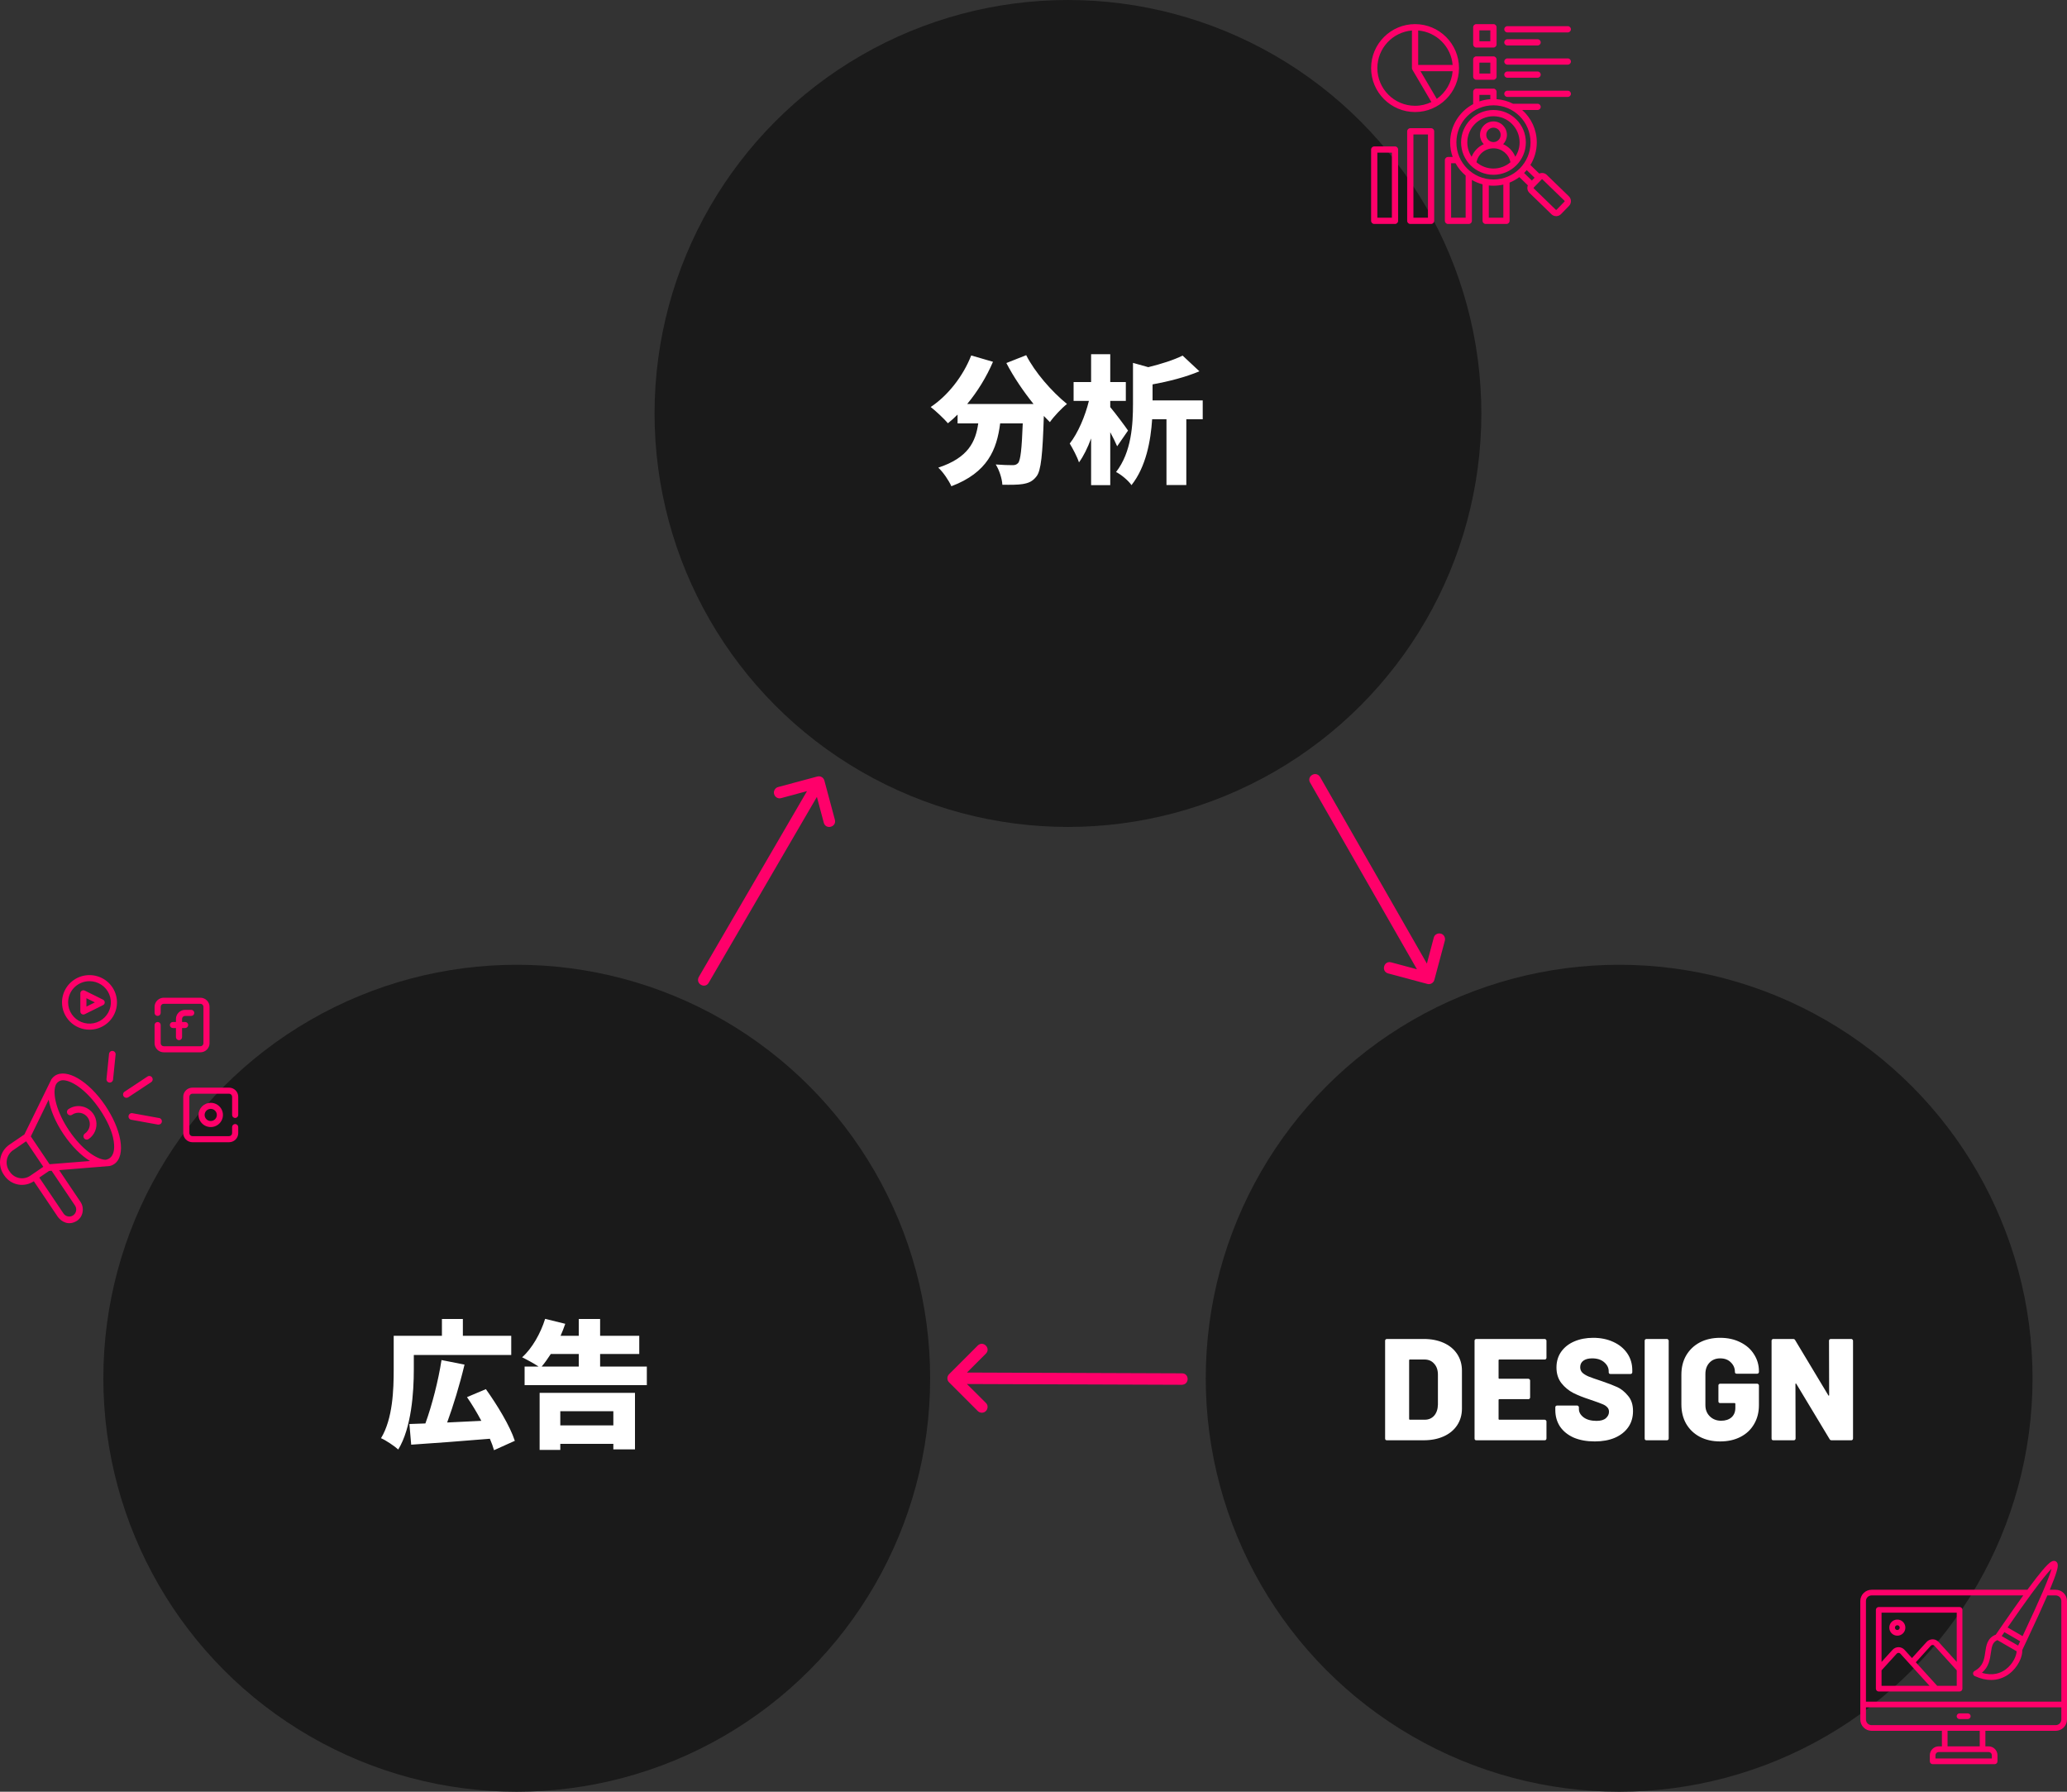 <svg width="600" height="520" viewBox="0 0 600 520" fill="none" xmlns="http://www.w3.org/2000/svg">
<rect x="0" y="0" width="600" height="520" fill="#333333" stroke="none"/>
<path d="M343 398.574L280.685 398.344L286.163 392.874C287.736 391.304 285.376 388.947 283.803 390.518L278.814 395.507L275.484 398.837C274.838 399.486 274.838 400.533 275.484 401.181L283.803 409.497C284.119 409.822 284.555 410.004 285.009 410C286.507 410 287.242 408.178 286.163 407.14L280.672 401.671L343.086 401.901C345.394 401.786 345.221 398.459 343 398.574Z" fill="#FF006A"/>
<path d="M205.767 285.132L237.123 231.281L239.121 238.76C239.695 240.908 242.916 240.042 242.342 237.894L240.516 231.079L239.297 226.53C239.058 225.647 238.151 225.123 237.267 225.358L225.906 228.405C225.466 228.516 225.091 228.803 224.867 229.198C224.118 230.495 225.328 232.043 226.767 231.627L234.249 229.607L202.842 283.544C201.788 285.599 204.755 287.114 205.767 285.132Z" fill="#FF006A"/>
<path d="M380.343 227.222L411.301 281.304L403.826 279.294C401.679 278.717 400.818 281.939 402.965 282.517L409.78 284.343L414.33 285.561C415.214 285.796 416.12 285.273 416.359 284.39L419.401 273.027C419.524 272.591 419.464 272.122 419.234 271.731C418.485 270.434 416.539 270.708 416.18 272.162L414.189 279.651L383.181 225.484C381.929 223.543 379.133 225.356 380.343 227.222Z" fill="#FF006A"/>
<circle cx="470" cy="400" r="120" fill="#1A1A1A"/>
<path d="M567.975 498.086C567.975 497.868 568.062 497.659 568.216 497.505C568.369 497.351 568.578 497.264 568.796 497.264H571.204C571.421 497.264 571.63 497.351 571.784 497.505C571.938 497.659 572.024 497.868 572.024 498.086C572.024 498.304 571.938 498.513 571.784 498.667C571.63 498.822 571.421 498.908 571.204 498.908H568.796C568.578 498.908 568.369 498.822 568.216 498.667C568.062 498.513 567.975 498.304 567.975 498.086ZM600 464.663V499.038C599.999 499.909 599.653 500.743 599.038 501.358C598.423 501.974 597.59 502.32 596.721 502.32H576.313V506.833H577.243C577.926 506.834 578.582 507.106 579.065 507.591C579.549 508.075 579.82 508.732 579.821 509.417V511.178C579.821 511.396 579.735 511.605 579.581 511.759C579.427 511.913 579.218 512 579.001 512H561C560.782 512 560.574 511.913 560.42 511.759C560.266 511.605 560.18 511.396 560.18 511.178V509.417C560.18 508.732 560.452 508.075 560.936 507.591C561.419 507.106 562.074 506.834 562.758 506.833H563.688V502.32H543.275C542.407 502.319 541.574 501.973 540.96 501.358C540.346 500.742 540.001 499.908 540 499.038V464.663C540.001 463.793 540.346 462.959 540.96 462.344C541.574 461.728 542.407 461.382 543.275 461.381H588.504C589.478 460.057 590.353 458.898 591.129 457.902C592.479 456.173 593.52 454.951 594.311 454.168C595.117 453.37 595.969 452.694 596.75 453.144C597.633 453.653 597.333 454.944 596.95 456.223C596.587 457.438 595.95 459.127 595.005 461.381H596.721C597.59 461.382 598.423 461.728 599.038 462.343C599.652 462.958 599.998 463.792 600 464.663ZM589.612 462.648C589.593 462.677 589.572 462.705 589.55 462.732C587.666 465.304 585.418 468.482 582.762 472.327L587.109 474.842C589.805 469.107 591.663 465.025 593.005 461.894C593.008 461.886 593.012 461.878 593.016 461.87C593.031 461.833 593.048 461.795 593.064 461.758C594.601 458.164 595.255 456.272 595.519 455.277C594.861 455.925 593.716 457.215 591.756 459.778C591.102 460.634 590.387 461.59 589.612 462.648ZM585.815 477.589C586.016 477.163 586.214 476.745 586.407 476.335L581.827 473.684C581.569 474.059 581.307 474.441 581.042 474.828L585.815 477.589ZM579.79 476.002C578.407 476.602 578.182 477.727 577.899 479.712C577.637 481.548 577.321 483.761 575.303 485.478C578.522 486.486 580.816 485.54 582.232 484.479C584.306 482.924 585.335 480.563 585.38 479.235L579.79 476.002ZM562.757 508.477C562.509 508.478 562.271 508.576 562.095 508.752C561.919 508.928 561.821 509.167 561.82 509.416V510.354H578.18V509.416C578.179 509.167 578.081 508.928 577.905 508.752C577.729 508.577 577.491 508.478 577.243 508.477H562.757ZM574.672 506.833V502.32H565.328V506.833H574.672ZM598.359 495.5H541.641V499.038C541.641 499.472 541.813 499.888 542.12 500.195C542.426 500.502 542.842 500.675 543.275 500.676H596.721C597.155 500.676 597.571 500.503 597.878 500.196C598.185 499.889 598.358 499.473 598.359 499.038V495.5ZM598.359 464.663C598.358 464.228 598.186 463.812 597.879 463.505C597.571 463.198 597.155 463.025 596.722 463.025H594.305C592.914 466.242 590.979 470.477 588.239 476.296C588.224 476.337 588.205 476.376 588.184 476.414L588.182 476.416C587.807 477.212 587.418 478.037 587.013 478.892C587.13 480.807 585.769 483.881 583.214 485.796C581.706 486.945 579.864 487.566 577.969 487.564C576.58 487.564 574.994 487.246 573.212 486.43C573.073 486.366 572.955 486.265 572.87 486.139C572.786 486.012 572.738 485.864 572.732 485.711C572.727 485.559 572.764 485.408 572.839 485.275C572.915 485.143 573.025 485.034 573.159 484.96C575.69 483.574 575.974 481.586 576.274 479.48C576.549 477.553 576.86 475.376 579.336 474.411C579.86 473.647 580.369 472.905 580.864 472.187C580.865 472.185 580.866 472.183 580.867 472.18C580.89 472.142 580.915 472.106 580.944 472.071C583.384 468.53 585.496 465.528 587.306 463.026H543.275C542.842 463.026 542.427 463.199 542.12 463.506C541.814 463.813 541.641 464.229 541.641 464.663V493.856H598.359V464.663ZM569.637 467.216V490.091C569.637 490.309 569.55 490.519 569.396 490.673C569.243 490.827 569.034 490.913 568.816 490.913H545.348C545.13 490.913 544.922 490.827 544.768 490.673C544.614 490.519 544.528 490.309 544.528 490.091V467.216C544.528 466.998 544.614 466.789 544.768 466.635C544.922 466.48 545.13 466.394 545.348 466.394H568.816C569.034 466.394 569.243 466.48 569.396 466.635C569.55 466.789 569.637 466.998 569.637 467.216ZM560.104 489.269L554.396 482.981L554.391 482.975L551.624 479.928C551.557 479.854 551.476 479.795 551.385 479.754C551.294 479.714 551.196 479.693 551.097 479.693C550.998 479.692 550.899 479.713 550.809 479.754C550.718 479.794 550.636 479.853 550.57 479.927L546.168 484.775V489.27L560.104 489.269ZM567.995 484.771L561.516 477.638C561.449 477.565 561.368 477.506 561.277 477.466C561.187 477.426 561.089 477.405 560.99 477.405C560.891 477.405 560.793 477.426 560.702 477.466C560.611 477.506 560.53 477.565 560.464 477.638L556.113 482.43L562.322 489.269H567.995L567.995 484.771ZM567.995 468.038H546.168V482.331L549.355 478.821C549.575 478.578 549.844 478.383 550.144 478.25C550.444 478.117 550.769 478.048 551.097 478.048C551.425 478.048 551.75 478.117 552.05 478.25C552.35 478.384 552.618 478.579 552.839 478.822L555.004 481.208L559.25 476.531C559.471 476.288 559.739 476.094 560.039 475.962C560.338 475.829 560.662 475.76 560.99 475.76C561.317 475.76 561.641 475.829 561.941 475.962C562.24 476.094 562.509 476.288 562.729 476.531L567.995 482.329V468.038ZM548.414 472.375C548.414 471.913 548.551 471.461 548.807 471.077C549.063 470.692 549.428 470.393 549.854 470.216C550.28 470.039 550.749 469.993 551.201 470.083C551.653 470.173 552.069 470.396 552.395 470.722C552.721 471.049 552.943 471.466 553.033 471.919C553.123 472.372 553.077 472.842 552.901 473.269C552.724 473.696 552.425 474.061 552.042 474.318C551.658 474.574 551.207 474.711 550.746 474.711C550.128 474.711 549.535 474.464 549.098 474.026C548.661 473.588 548.415 472.994 548.414 472.375ZM550.055 472.375C550.055 472.512 550.095 472.645 550.171 472.759C550.247 472.873 550.355 472.962 550.482 473.014C550.608 473.066 550.747 473.08 550.881 473.053C551.015 473.026 551.138 472.96 551.234 472.863C551.331 472.767 551.396 472.643 551.423 472.509C551.45 472.375 551.436 472.236 551.384 472.109C551.331 471.983 551.243 471.875 551.129 471.799C551.016 471.723 550.882 471.682 550.746 471.682C550.562 471.682 550.387 471.755 550.257 471.885C550.127 472.015 550.055 472.191 550.055 472.375Z" fill="#FF006A"/>
<path d="M402.569 418C402.429 418 402.303 417.958 402.191 417.874C402.107 417.762 402.065 417.636 402.065 417.496V389.104C402.065 388.964 402.107 388.852 402.191 388.768C402.303 388.656 402.429 388.6 402.569 388.6H413.279C415.463 388.6 417.395 388.978 419.075 389.734C420.755 390.49 422.057 391.568 422.981 392.968C423.905 394.368 424.367 395.978 424.367 397.798V408.802C424.367 410.622 423.905 412.232 422.981 413.632C422.057 415.032 420.755 416.11 419.075 416.866C417.395 417.622 415.463 418 413.279 418H402.569ZM409.037 411.826C409.037 411.966 409.107 412.036 409.247 412.036H413.573C414.693 412.036 415.603 411.644 416.303 410.86C417.003 410.048 417.367 408.97 417.395 407.626V398.974C417.395 397.63 417.031 396.566 416.303 395.782C415.603 394.97 414.679 394.564 413.531 394.564H409.247C409.107 394.564 409.037 394.634 409.037 394.774V411.826ZM448.902 394.06C448.902 394.2 448.846 394.326 448.734 394.438C448.65 394.522 448.538 394.564 448.398 394.564H435.21C435.07 394.564 435 394.634 435 394.774V399.94C435 400.08 435.07 400.15 435.21 400.15H443.652C443.792 400.15 443.904 400.206 443.988 400.318C444.1 400.402 444.156 400.514 444.156 400.654V405.568C444.156 405.708 444.1 405.834 443.988 405.946C443.904 406.03 443.792 406.072 443.652 406.072H435.21C435.07 406.072 435 406.142 435 406.282V411.826C435 411.966 435.07 412.036 435.21 412.036H448.398C448.538 412.036 448.65 412.092 448.734 412.204C448.846 412.288 448.902 412.4 448.902 412.54V417.496C448.902 417.636 448.846 417.762 448.734 417.874C448.65 417.958 448.538 418 448.398 418H428.532C428.392 418 428.266 417.958 428.154 417.874C428.07 417.762 428.028 417.636 428.028 417.496V389.104C428.028 388.964 428.07 388.852 428.154 388.768C428.266 388.656 428.392 388.6 428.532 388.6H448.398C448.538 388.6 448.65 388.656 448.734 388.768C448.846 388.852 448.902 388.964 448.902 389.104V394.06ZM462.936 418.336C460.612 418.336 458.582 417.972 456.846 417.244C455.138 416.488 453.808 415.424 452.856 414.052C451.932 412.652 451.47 411.042 451.47 409.222V408.424C451.47 408.284 451.512 408.172 451.596 408.088C451.708 407.976 451.834 407.92 451.974 407.92H457.812C457.952 407.92 458.064 407.976 458.148 408.088C458.26 408.172 458.316 408.284 458.316 408.424V408.928C458.316 409.852 458.778 410.664 459.702 411.364C460.626 412.036 461.872 412.372 463.44 412.372C464.672 412.372 465.582 412.106 466.17 411.574C466.758 411.042 467.052 410.426 467.052 409.726C467.052 409.166 466.87 408.718 466.506 408.382C466.17 408.018 465.708 407.724 465.12 407.5C464.532 407.248 463.622 406.912 462.39 406.492C462.222 406.408 462.054 406.352 461.886 406.324C461.718 406.268 461.564 406.212 461.424 406.156C459.604 405.568 458.022 404.938 456.678 404.266C455.334 403.566 454.186 402.614 453.234 401.41C452.282 400.178 451.806 398.666 451.806 396.874C451.806 395.138 452.254 393.626 453.15 392.338C454.074 391.022 455.348 390.014 456.972 389.314C458.596 388.614 460.43 388.264 462.474 388.264C464.63 388.264 466.562 388.656 468.27 389.44C470.006 390.224 471.364 391.33 472.344 392.758C473.324 394.186 473.814 395.824 473.814 397.672V398.26C473.814 398.4 473.758 398.526 473.646 398.638C473.562 398.722 473.45 398.764 473.31 398.764H467.472C467.332 398.764 467.206 398.722 467.094 398.638C467.01 398.526 466.968 398.4 466.968 398.26V397.966C466.968 396.986 466.534 396.118 465.666 395.362C464.798 394.606 463.636 394.228 462.18 394.228C461.088 394.228 460.234 394.452 459.618 394.9C459.002 395.348 458.694 395.978 458.694 396.79C458.694 397.406 458.89 397.924 459.282 398.344C459.674 398.736 460.276 399.114 461.088 399.478C461.928 399.814 463.202 400.262 464.91 400.822C466.87 401.494 468.396 402.082 469.488 402.586C470.58 403.09 471.602 403.916 472.554 405.064C473.534 406.184 474.024 407.668 474.024 409.516C474.024 411.336 473.562 412.904 472.638 414.22C471.714 415.536 470.412 416.558 468.732 417.286C467.08 417.986 465.148 418.336 462.936 418.336ZM477.915 418C477.775 418 477.649 417.958 477.537 417.874C477.453 417.762 477.411 417.636 477.411 417.496V389.104C477.411 388.964 477.453 388.852 477.537 388.768C477.649 388.656 477.775 388.6 477.915 388.6H483.879C484.019 388.6 484.131 388.656 484.215 388.768C484.327 388.852 484.383 388.964 484.383 389.104V417.496C484.383 417.636 484.327 417.762 484.215 417.874C484.131 417.958 484.019 418 483.879 418H477.915ZM499.32 418.336C497.08 418.336 495.106 417.888 493.398 416.992C491.718 416.096 490.402 414.836 489.45 413.212C488.526 411.588 488.064 409.712 488.064 407.584V398.974C488.064 396.846 488.526 394.984 489.45 393.388C490.402 391.764 491.718 390.504 493.398 389.608C495.106 388.712 497.08 388.264 499.32 388.264C501.532 388.264 503.492 388.698 505.2 389.566C506.908 390.406 508.224 391.568 509.148 393.052C510.1 394.536 510.576 396.174 510.576 397.966V398.176C510.576 398.316 510.52 398.442 510.408 398.554C510.324 398.638 510.212 398.68 510.072 398.68H504.108C503.968 398.68 503.842 398.638 503.73 398.554C503.646 398.442 503.604 398.316 503.604 398.176C503.604 397.084 503.212 396.16 502.428 395.404C501.672 394.62 500.636 394.228 499.32 394.228C498.032 394.228 496.996 394.648 496.212 395.488C495.428 396.328 495.036 397.42 495.036 398.764V407.794C495.036 409.138 495.47 410.23 496.338 411.07C497.206 411.91 498.298 412.33 499.614 412.33C500.846 412.33 501.84 412.008 502.596 411.364C503.352 410.692 503.73 409.768 503.73 408.592V407.416C503.73 407.276 503.66 407.206 503.52 407.206H499.32C499.18 407.206 499.054 407.164 498.942 407.08C498.858 406.968 498.816 406.842 498.816 406.702V402.082C498.816 401.942 498.858 401.83 498.942 401.746C499.054 401.634 499.18 401.578 499.32 401.578H510.072C510.212 401.578 510.324 401.634 510.408 401.746C510.52 401.83 510.576 401.942 510.576 402.082V407.794C510.576 409.894 510.1 411.742 509.148 413.338C508.224 414.934 506.908 416.166 505.2 417.034C503.52 417.902 501.56 418.336 499.32 418.336ZM530.917 389.104C530.917 388.964 530.959 388.852 531.043 388.768C531.155 388.656 531.281 388.6 531.421 388.6H537.385C537.525 388.6 537.637 388.656 537.721 388.768C537.833 388.852 537.889 388.964 537.889 389.104V417.496C537.889 417.636 537.833 417.762 537.721 417.874C537.637 417.958 537.525 418 537.385 418H531.673C531.393 418 531.197 417.888 531.085 417.664L521.425 401.62C521.369 401.536 521.313 401.508 521.257 401.536C521.201 401.536 521.173 401.592 521.173 401.704L521.215 417.496C521.215 417.636 521.159 417.762 521.047 417.874C520.963 417.958 520.851 418 520.711 418H514.747C514.607 418 514.481 417.958 514.369 417.874C514.285 417.762 514.243 417.636 514.243 417.496V389.104C514.243 388.964 514.285 388.852 514.369 388.768C514.481 388.656 514.607 388.6 514.747 388.6H520.501C520.781 388.6 520.977 388.712 521.089 388.936L530.707 404.938C530.763 405.022 530.819 405.064 530.875 405.064C530.931 405.036 530.959 404.966 530.959 404.854L530.917 389.104Z" fill="white"/>
<circle cx="150" cy="400" r="120" fill="#1A1A1A"/>
<path d="M53.736 294.843H55.508C55.743 294.843 55.969 294.75 56.135 294.585C56.301 294.42 56.395 294.196 56.395 293.963C56.395 293.729 56.301 293.506 56.135 293.341C55.969 293.175 55.743 293.083 55.508 293.083H53.736C53.03 293.083 52.354 293.361 51.855 293.856C51.356 294.351 51.076 295.023 51.076 295.723V296.603H50.19C49.955 296.603 49.73 296.695 49.563 296.861C49.397 297.026 49.304 297.249 49.304 297.483C49.304 297.716 49.397 297.94 49.563 298.105C49.73 298.27 49.955 298.363 50.19 298.363H51.076V301.003C51.076 301.236 51.17 301.46 51.336 301.625C51.502 301.79 51.728 301.883 51.963 301.883C52.198 301.883 52.423 301.79 52.59 301.625C52.756 301.46 52.849 301.236 52.849 301.003V298.363H53.736C53.971 298.363 54.196 298.27 54.362 298.105C54.528 297.94 54.622 297.716 54.622 297.483C54.622 297.249 54.528 297.026 54.362 296.861C54.196 296.695 53.971 296.603 53.736 296.603H52.849V295.723C52.849 295.489 52.943 295.266 53.109 295.101C53.275 294.935 53.5 294.843 53.736 294.843Z" fill="#FF006A"/>
<path d="M58.167 289.563H47.531C46.826 289.563 46.149 289.841 45.651 290.336C45.152 290.831 44.872 291.503 44.872 292.203V293.963C44.872 294.196 44.965 294.42 45.131 294.585C45.298 294.75 45.523 294.843 45.758 294.843C45.993 294.843 46.219 294.75 46.385 294.585C46.551 294.42 46.645 294.196 46.645 293.963V292.203C46.645 291.969 46.738 291.746 46.904 291.581C47.07 291.415 47.296 291.323 47.531 291.323H58.167C58.402 291.323 58.628 291.415 58.794 291.581C58.96 291.746 59.054 291.969 59.054 292.203V302.763C59.054 302.996 58.96 303.22 58.794 303.385C58.628 303.55 58.402 303.643 58.167 303.643H47.531C47.296 303.643 47.07 303.55 46.904 303.385C46.738 303.22 46.645 302.996 46.645 302.763V297.483C46.645 297.249 46.551 297.026 46.385 296.861C46.219 296.695 45.993 296.603 45.758 296.603C45.523 296.603 45.298 296.695 45.131 296.861C44.965 297.026 44.872 297.249 44.872 297.483V302.763C44.872 303.463 45.152 304.134 45.651 304.63C46.149 305.125 46.826 305.403 47.531 305.403H58.167C58.873 305.403 59.549 305.125 60.047 304.63C60.546 304.134 60.826 303.463 60.826 302.763V292.203C60.826 291.503 60.546 290.831 60.047 290.336C59.549 289.841 58.873 289.563 58.167 289.563Z" fill="#FF006A"/>
<path d="M57.627 323.58C57.627 324.276 57.835 324.957 58.224 325.536C58.614 326.114 59.168 326.566 59.815 326.832C60.463 327.098 61.176 327.168 61.864 327.032C62.552 326.897 63.183 326.561 63.679 326.069C64.175 325.577 64.513 324.95 64.65 324.267C64.786 323.584 64.716 322.876 64.448 322.233C64.179 321.59 63.725 321.04 63.142 320.653C62.559 320.266 61.873 320.06 61.172 320.06C60.232 320.06 59.33 320.431 58.665 321.091C58 321.751 57.627 322.646 57.627 323.58ZM62.945 323.58C62.945 323.928 62.841 324.268 62.646 324.558C62.451 324.847 62.175 325.073 61.851 325.206C61.527 325.339 61.17 325.374 60.826 325.306C60.483 325.238 60.167 325.071 59.919 324.825C59.671 324.578 59.502 324.265 59.434 323.923C59.365 323.582 59.4 323.228 59.534 322.906C59.669 322.585 59.896 322.31 60.187 322.117C60.479 321.923 60.822 321.82 61.172 321.82C61.642 321.82 62.093 322.005 62.426 322.335C62.758 322.666 62.945 323.113 62.945 323.58Z" fill="#FF006A"/>
<path d="M66.49 315.66H55.854C55.149 315.66 54.472 315.938 53.974 316.433C53.475 316.928 53.195 317.6 53.195 318.3V328.86C53.195 329.56 53.475 330.232 53.974 330.727C54.472 331.222 55.149 331.5 55.854 331.5H66.49C67.196 331.5 67.872 331.222 68.371 330.727C68.869 330.232 69.15 329.56 69.15 328.86V327.1C69.15 326.867 69.056 326.643 68.89 326.478C68.724 326.313 68.498 326.22 68.263 326.22C68.028 326.22 67.803 326.313 67.636 326.478C67.47 326.643 67.377 326.867 67.377 327.1V328.86C67.377 329.093 67.283 329.317 67.117 329.482C66.951 329.647 66.725 329.74 66.49 329.74H55.854C55.619 329.74 55.394 329.647 55.227 329.482C55.061 329.317 54.968 329.093 54.968 328.86V318.3C54.968 318.067 55.061 317.843 55.227 317.678C55.394 317.513 55.619 317.42 55.854 317.42H66.49C66.725 317.42 66.951 317.513 67.117 317.678C67.283 317.843 67.377 318.067 67.377 318.3V323.58C67.377 323.813 67.47 324.037 67.636 324.202C67.803 324.367 68.028 324.46 68.263 324.46C68.498 324.46 68.724 324.367 68.89 324.202C69.056 324.037 69.15 323.813 69.15 323.58V318.3C69.15 317.6 68.869 316.928 68.371 316.433C67.872 315.938 67.196 315.66 66.49 315.66Z" fill="#FF006A"/>
<path d="M23.735 294.307C23.876 294.393 24.039 294.439 24.204 294.439C24.343 294.438 24.48 294.405 24.603 294.342L29.922 291.702C30.067 291.628 30.189 291.516 30.274 291.378C30.359 291.239 30.404 291.08 30.404 290.919C30.404 290.757 30.359 290.598 30.274 290.46C30.189 290.321 30.067 290.209 29.922 290.135L24.603 287.495C24.468 287.428 24.318 287.396 24.167 287.402C24.017 287.408 23.87 287.453 23.741 287.531C23.612 287.61 23.506 287.72 23.432 287.85C23.358 287.981 23.319 288.129 23.318 288.279V293.559C23.318 293.708 23.356 293.855 23.429 293.986C23.502 294.117 23.607 294.227 23.735 294.307ZM25.091 289.704L27.537 290.919L25.091 292.133V289.704Z" fill="#FF006A"/>
<path d="M25.977 298.839C27.555 298.839 29.097 298.374 30.409 297.504C31.721 296.634 32.743 295.397 33.347 293.949C33.951 292.502 34.109 290.91 33.801 289.373C33.493 287.837 32.734 286.426 31.618 285.318C30.502 284.211 29.081 283.456 27.534 283.151C25.986 282.845 24.382 283.002 22.924 283.601C21.467 284.201 20.221 285.216 19.344 286.518C18.468 287.821 18 289.352 18 290.919C18 293.019 18.84 295.034 20.337 296.519C21.832 298.004 23.862 298.839 25.977 298.839ZM25.977 284.759C27.204 284.759 28.404 285.12 29.424 285.797C30.445 286.474 31.24 287.436 31.709 288.561C32.179 289.687 32.302 290.925 32.063 292.12C31.823 293.315 31.232 294.413 30.364 295.274C29.497 296.136 28.391 296.722 27.188 296.96C25.984 297.198 24.737 297.076 23.603 296.61C22.469 296.143 21.5 295.354 20.818 294.341C20.137 293.328 19.773 292.137 19.773 290.919C19.773 289.285 20.426 287.718 21.59 286.563C22.754 285.408 24.332 284.759 25.977 284.759Z" fill="#FF006A"/>
<path d="M30.587 320.901C25.744 313.722 19.276 309.907 15.888 312.245C15.515 312.509 15.191 312.838 14.931 313.215C14.931 313.242 7.089 329.232 7.089 329.232L2.711 332.22C2.039 332.68 1.463 333.269 1.017 333.952C0.571 334.636 0.262 335.402 0.11 336.206C-0.043 337.01 -0.036 337.836 0.128 338.637C0.293 339.439 0.612 340.2 1.069 340.877L1.266 341.169C2.189 342.523 3.604 343.457 5.205 343.766C6.807 344.076 8.465 343.737 9.819 342.823L16.852 353.26C17.886 354.545 19.872 355.824 22.324 354.319C22.758 354.035 23.129 353.663 23.412 353.226C23.694 352.789 23.883 352.298 23.966 351.783C24.065 351.271 24.062 350.744 23.958 350.233C23.854 349.722 23.65 349.237 23.358 348.805L17.163 339.598C17.163 339.598 31.808 338.423 31.863 338.401C32.32 338.305 32.753 338.117 33.138 337.85C34.878 336.659 35.502 334.161 34.9 330.814C34.358 327.732 32.82 324.242 30.587 320.901ZM2.858 340.083L2.661 339.791C2.346 339.323 2.126 338.798 2.013 338.245C1.9 337.692 1.896 337.122 2.001 336.567C2.107 336.012 2.32 335.484 2.629 335.013C2.938 334.541 3.335 334.136 3.8 333.819L7.581 331.228L12.572 338.633L8.791 341.224C8.327 341.542 7.805 341.764 7.256 341.879C6.707 341.994 6.141 341.998 5.59 341.892C5.039 341.786 4.514 341.572 4.045 341.261C3.577 340.951 3.173 340.55 2.858 340.083ZM21.782 349.892C22.081 350.34 22.192 350.89 22.089 351.42C21.986 351.95 21.679 352.418 21.235 352.72C20.789 353.022 20.243 353.133 19.716 353.03C19.188 352.926 18.723 352.617 18.422 352.169L11.412 341.764L14.23 339.835L14.975 339.774L21.782 349.892ZM14.383 337.883L8.944 329.811L14.132 319.153C14.635 322.147 16.107 325.703 18.46 329.193C20.814 332.684 23.55 335.374 26.122 336.951L14.383 337.883ZM30.527 336.598C27.911 336.427 23.654 333.455 20.047 328.102C16.441 322.748 15.27 317.681 16.075 315.161C16.22 314.688 16.51 314.274 16.903 313.977C17.296 313.68 17.772 313.515 18.264 313.507C20.857 313.507 25.274 316.496 28.984 322.004C31.075 325.102 32.596 328.344 33.012 331.178C33.827 336.598 30.527 336.598 30.527 336.598Z" fill="#FF006A"/>
<path d="M23.747 321.105C23.076 320.972 22.387 320.976 21.718 321.115C21.049 321.254 20.414 321.526 19.851 321.915C19.747 321.988 19.658 322.08 19.59 322.187C19.521 322.294 19.474 322.413 19.452 322.539C19.429 322.664 19.431 322.792 19.458 322.917C19.484 323.041 19.535 323.159 19.607 323.264C19.679 323.368 19.77 323.457 19.877 323.526C19.983 323.595 20.101 323.643 20.226 323.665C20.35 323.688 20.477 323.686 20.601 323.659C20.724 323.632 20.841 323.581 20.945 323.509C21.302 323.265 21.703 323.094 22.125 323.006C22.547 322.918 22.983 322.915 23.406 322.997C23.83 323.078 24.233 323.243 24.594 323.482C24.954 323.721 25.264 324.029 25.506 324.388C25.748 324.748 25.918 325.152 26.005 325.577C26.092 326.003 26.096 326.441 26.015 326.868C25.933 327.295 25.77 327.701 25.533 328.064C25.296 328.427 24.99 328.74 24.633 328.984C24.465 329.101 24.338 329.269 24.272 329.464C24.206 329.659 24.203 329.87 24.264 330.066C24.325 330.263 24.447 330.435 24.612 330.556C24.777 330.678 24.976 330.743 25.181 330.743C25.376 330.746 25.567 330.689 25.728 330.577C26.579 329.996 27.24 329.174 27.627 328.214C28.014 327.255 28.109 326.201 27.901 325.186C27.693 324.172 27.191 323.243 26.458 322.516C25.726 321.79 24.795 321.298 23.785 321.105H23.747Z" fill="#FF006A"/>
<path d="M31.77 314.191H31.863C32.099 314.191 32.328 314.102 32.504 313.942C32.68 313.782 32.79 313.563 32.815 313.325L33.553 306.091C33.57 305.963 33.562 305.833 33.528 305.709C33.494 305.585 33.435 305.468 33.356 305.367C33.277 305.266 33.178 305.181 33.066 305.119C32.953 305.057 32.83 305.018 32.703 305.005C32.575 304.992 32.447 305.004 32.324 305.042C32.202 305.08 32.088 305.142 31.99 305.225C31.891 305.307 31.811 305.409 31.752 305.524C31.694 305.639 31.659 305.764 31.649 305.893L30.916 313.132C30.89 313.387 30.965 313.641 31.125 313.84C31.285 314.038 31.517 314.164 31.77 314.191Z" fill="#FF006A"/>
<path d="M44.148 312.702C44.008 312.489 43.789 312.34 43.54 312.288C43.291 312.236 43.031 312.286 42.818 312.426L36.148 316.837C35.974 316.953 35.843 317.121 35.773 317.318C35.703 317.515 35.699 317.73 35.761 317.93C35.823 318.129 35.947 318.303 36.115 318.426C36.284 318.548 36.487 318.612 36.695 318.607C36.888 318.612 37.079 318.558 37.242 318.453L43.913 314.042C44.12 313.895 44.261 313.672 44.305 313.421C44.349 313.17 44.293 312.912 44.148 312.702Z" fill="#FF006A"/>
<path d="M46.19 324.479L38.429 323.073C38.179 323.028 37.921 323.085 37.712 323.231C37.504 323.377 37.361 323.601 37.316 323.853C37.271 324.106 37.327 324.366 37.472 324.576C37.618 324.786 37.84 324.93 38.09 324.975L45.845 326.381H46.014C46.258 326.389 46.496 326.302 46.678 326.138C46.861 325.975 46.975 325.748 46.996 325.503C47.018 325.258 46.946 325.014 46.795 324.82C46.644 324.627 46.425 324.499 46.184 324.463L46.19 324.479Z" fill="#FF006A"/>
<path d="M120.12 393.24V397.48C120.12 404.08 119.44 414.4 115.6 420.68C114.56 419.72 111.96 417.96 110.6 417.4C114.04 411.72 114.28 403.24 114.28 397.48V387.68H128.28V382.8H134.36V387.68H148.4V393.24H120.12ZM149.44 418.16L143.4 420.88C143.12 419.88 142.72 418.76 142.2 417.56C134.08 418.24 125.48 418.88 119.36 419.28L118.84 413.28C120.24 413.24 121.8 413.16 123.48 413.12C125.4 407.84 127.24 400.68 128.16 394.72L134.84 396.04C133.44 401.92 131.56 408.04 129.8 412.84C132.96 412.68 136.32 412.52 139.72 412.36C138.44 409.96 137 407.56 135.56 405.48L141.04 403.16C144.32 407.76 148.04 413.84 149.44 418.16ZM178.04 409.56H162.64V413.68H178.04V409.56ZM156.64 420.8V404.24H184.32V420.64H178.04V419.04H162.64V420.8H156.64ZM168 392.96H159.88C159 394.32 158.12 395.56 157.24 396.6H168V392.96ZM174.2 396.6H187.76V402H152.28V396.6H156.32C154.96 395.68 152.8 394.52 151.56 393.92C154.44 391.36 156.92 387 158.24 382.76L164.08 384.2C163.68 385.36 163.24 386.52 162.72 387.68H168V382.8H174.2V387.68H185.56V392.96H174.2V396.6Z" fill="white"/>
<circle cx="310" cy="120" r="120" fill="#1A1A1A"/>
<path d="M436.655 27.219C436.655 26.719 437.061 26.313 437.562 26.313H455.094C455.594 26.313 456 26.719 456 27.219C456 27.72 455.594 28.125 455.094 28.125H437.562C437.061 28.125 436.655 27.72 436.655 27.219ZM398 19.756C398 12.723 403.722 7 410.756 7C417.79 7 423.513 12.723 423.513 19.756C423.513 26.79 417.79 32.513 410.756 32.513C403.722 32.513 398 26.79 398 19.756ZM421.662 20.668L412.341 20.663L417.062 28.696C419.633 26.877 421.388 23.979 421.662 20.668ZM411.663 8.85V18.851L421.663 18.855C421.227 13.54 416.977 9.288 411.663 8.85ZM399.812 19.756C399.812 25.791 404.722 30.7 410.756 30.7C412.455 30.7 414.065 30.311 415.501 29.617L409.975 20.216C409.893 20.076 409.85 19.918 409.85 19.756V8.85C404.238 9.313 399.812 14.027 399.812 19.756ZM437.562 9.406H455.094C455.594 9.406 456 9 456 8.499C456 7.999 455.594 7.593 455.094 7.593H437.562C437.061 7.593 436.655 7.999 436.655 8.499C436.655 9 437.061 9.406 437.562 9.406ZM437.562 13.2H446.328C446.828 13.2 447.234 12.794 447.234 12.294C447.234 11.793 446.828 11.387 446.328 11.387H437.562C437.061 11.387 436.655 11.793 436.655 12.294C436.655 12.794 437.061 13.2 437.562 13.2ZM427.625 12.887V7.906C427.625 7.406 428.031 7 428.532 7H433.512C434.013 7 434.418 7.406 434.418 7.906V12.887C434.418 13.387 434.013 13.793 433.512 13.793H428.532C428.031 13.793 427.625 13.387 427.625 12.887ZM429.438 11.98H432.606V8.812H429.438V11.98ZM437.562 18.765H455.094C455.594 18.765 456 18.36 456 17.859C456 17.359 455.594 16.953 455.094 16.953H437.562C437.061 16.953 436.655 17.359 436.655 17.859C436.655 18.36 437.061 18.765 437.562 18.765ZM437.562 22.56H446.328C446.828 22.56 447.234 22.154 447.234 21.654C447.234 21.153 446.828 20.747 446.328 20.747H437.562C437.061 20.747 436.655 21.153 436.655 21.654C436.655 22.154 437.061 22.56 437.562 22.56ZM427.625 22.247V17.266C427.625 16.766 428.031 16.36 428.532 16.36H433.512C434.013 16.36 434.418 16.766 434.418 17.266V22.247C434.418 22.747 434.013 23.153 433.512 23.153H428.532C428.031 23.153 427.625 22.747 427.625 22.247ZM429.438 21.34H432.606V18.172H429.438V21.34ZM405.841 43.403V64.094C405.841 64.594 405.436 65 404.935 65H398.906C398.406 65 398 64.594 398 64.094V43.403C398 42.903 398.406 42.497 398.906 42.497H404.935C405.436 42.497 405.841 42.902 405.841 43.403ZM404.029 44.309H399.812V63.188H404.029V44.309ZM455.446 59.754L453.132 62.138C452.747 62.535 452.234 62.734 451.72 62.734C451.226 62.734 450.732 62.55 450.351 62.18L443.943 55.962C443.567 55.597 443.355 55.106 443.347 54.58C443.343 54.304 443.397 54.037 443.5 53.79L441.033 51.397C440.166 52.046 439.213 52.585 438.194 52.995V64.094C438.194 64.594 437.788 65 437.288 65H431.259C430.758 65 430.353 64.594 430.353 64.094V53.495C429.254 53.21 428.213 52.779 427.253 52.225V64.094C427.253 64.594 426.847 65 426.346 65H420.318C419.817 65 419.411 64.594 419.411 64.094V46.462C419.411 45.961 419.817 45.555 420.318 45.555H421.674C421.199 44.232 420.94 42.808 420.94 41.324C420.94 36.517 423.652 32.332 427.625 30.216V26.626C427.625 26.125 428.031 25.72 428.532 25.72H433.512C434.013 25.72 434.418 26.125 434.418 26.626V28.782C436.127 28.904 437.742 29.368 439.195 30.107H446.328C446.828 30.107 447.234 30.513 447.234 31.013C447.234 31.514 446.828 31.92 446.328 31.92H441.853C444.45 34.225 446.09 37.586 446.09 41.324C446.09 43.725 445.413 45.971 444.24 47.882L446.812 50.377C447.055 50.267 447.321 50.205 447.597 50.201C448.125 50.193 448.62 50.39 448.996 50.755L455.404 56.973C456.182 57.728 456.201 58.976 455.446 59.754ZM443.171 49.37C442.929 49.66 442.675 49.939 442.408 50.206L444.664 52.395L445.452 51.583L443.171 49.37ZM429.438 29.428C430.443 29.082 431.505 28.861 432.606 28.782V27.532H429.438V29.428ZM422.753 41.324C422.753 47.258 427.581 52.086 433.515 52.086C439.449 52.086 444.277 47.258 444.277 41.324C444.277 35.389 439.449 30.562 433.515 30.562C427.581 30.562 422.753 35.389 422.753 41.324ZM425.44 50.955C424.249 49.955 423.246 48.739 422.491 47.368H421.224V63.188H425.44V50.955ZM436.381 53.569C435.46 53.784 434.501 53.898 433.515 53.898C433.059 53.898 432.609 53.873 432.165 53.826V63.188H436.381V53.569ZM454.142 58.273L447.734 52.056C447.698 52.021 447.656 52.013 447.627 52.013C447.626 52.013 447.625 52.013 447.624 52.013C447.594 52.014 447.551 52.022 447.516 52.059L445.202 54.443C445.166 54.48 445.159 54.523 445.16 54.553C445.16 54.583 445.168 54.626 445.205 54.661L451.613 60.879C451.672 60.937 451.774 60.935 451.832 60.876L454.145 58.492C454.202 58.433 454.201 58.331 454.142 58.273ZM416.311 38.112V64.094C416.311 64.594 415.906 65 415.405 65H409.376C408.876 65 408.47 64.594 408.47 64.094V38.112C408.47 37.612 408.876 37.206 409.376 37.206H415.405C415.906 37.206 416.311 37.612 416.311 38.112ZM414.499 39.019H410.283V63.188H414.499V39.019ZM424.113 41.324C424.113 36.139 428.331 31.921 433.515 31.921C438.7 31.921 442.917 36.139 442.917 41.324C442.917 46.508 438.7 50.726 433.515 50.726C428.331 50.726 424.113 46.508 424.113 41.324ZM433.515 48.914C435.396 48.914 437.117 48.225 438.445 47.088C437.983 44.756 435.939 43.049 433.515 43.049C431.092 43.049 429.047 44.756 428.586 47.088C429.913 48.225 431.635 48.914 433.515 48.914ZM433.515 41.237C434.669 41.237 435.609 40.298 435.609 39.143C435.609 37.989 434.669 37.05 433.515 37.05C432.361 37.05 431.422 37.989 431.422 39.143C431.422 40.298 432.361 41.237 433.515 41.237ZM425.925 41.324C425.925 42.863 426.387 44.296 427.178 45.493C427.84 43.86 429.109 42.557 430.695 41.842C430.023 41.14 429.609 40.189 429.609 39.143C429.609 36.989 431.361 35.237 433.515 35.237C435.669 35.237 437.421 36.99 437.421 39.143C437.421 40.189 437.007 41.14 436.335 41.842C437.922 42.557 439.191 43.86 439.852 45.493C440.643 44.296 441.105 42.863 441.105 41.324C441.105 37.139 437.7 33.734 433.515 33.734C429.33 33.734 425.925 37.139 425.925 41.324Z" fill="#FF006A"/>
<path d="M292.12 105.36L297.88 103.08C300.36 108 305.32 113.68 309.72 117.24C308.16 118.48 305.88 120.88 304.76 122.52C304.2 121.96 303.6 121.36 303 120.72C302.64 131.96 302.2 136.56 300.88 138.24C299.72 139.76 298.52 140.2 296.88 140.48C295.48 140.72 293.24 140.72 290.96 140.68C290.88 138.96 290.08 136.44 289.04 134.8C291.04 134.96 292.92 135 293.92 135C294.6 135 295.04 134.88 295.52 134.4C296.24 133.6 296.6 130.28 296.88 122.88H290.32C289.36 130.44 286.72 137.12 276.16 141.12C275.44 139.48 273.76 137 272.36 135.72C281.12 132.84 283.2 128.16 283.96 122.88H277.96V120.32C277.04 121.24 276.12 122.08 275.16 122.84C274.08 121.56 271.56 119.2 270.16 118.12C275.12 114.84 279.56 109.2 281.92 103.16L288.24 105C286.36 109.4 283.72 113.68 280.76 117.24H300C297.08 113.6 294.24 109.44 292.12 105.36ZM327.44 124.96L324.28 129.52C323.8 128.4 323.08 126.92 322.28 125.44V140.8H316.72V127.24C315.72 129.96 314.52 132.4 313.2 134.2C312.68 132.56 311.4 130.2 310.52 128.72C312.92 125.68 315 120.76 316.08 116.36H311.64V110.88H316.72V102.8H322.28V110.88H326.8V116.36H322.28V118.16C323.68 119.8 326.76 123.92 327.44 124.96ZM349.12 116.2V121.68H344.36V140.76H338.6V121.68H334.44C334.04 127.84 332.68 135.48 328.44 140.8C327.64 139.56 325.36 137.64 323.96 137C328.48 131.2 328.88 123.12 328.88 117.2V105.32L333.32 106.56C337.08 105.64 340.72 104.48 343.28 103.2L348.16 107.76C344.08 109.48 339.16 110.72 334.56 111.56V116.2H349.12Z" fill="white"/>
</svg>
